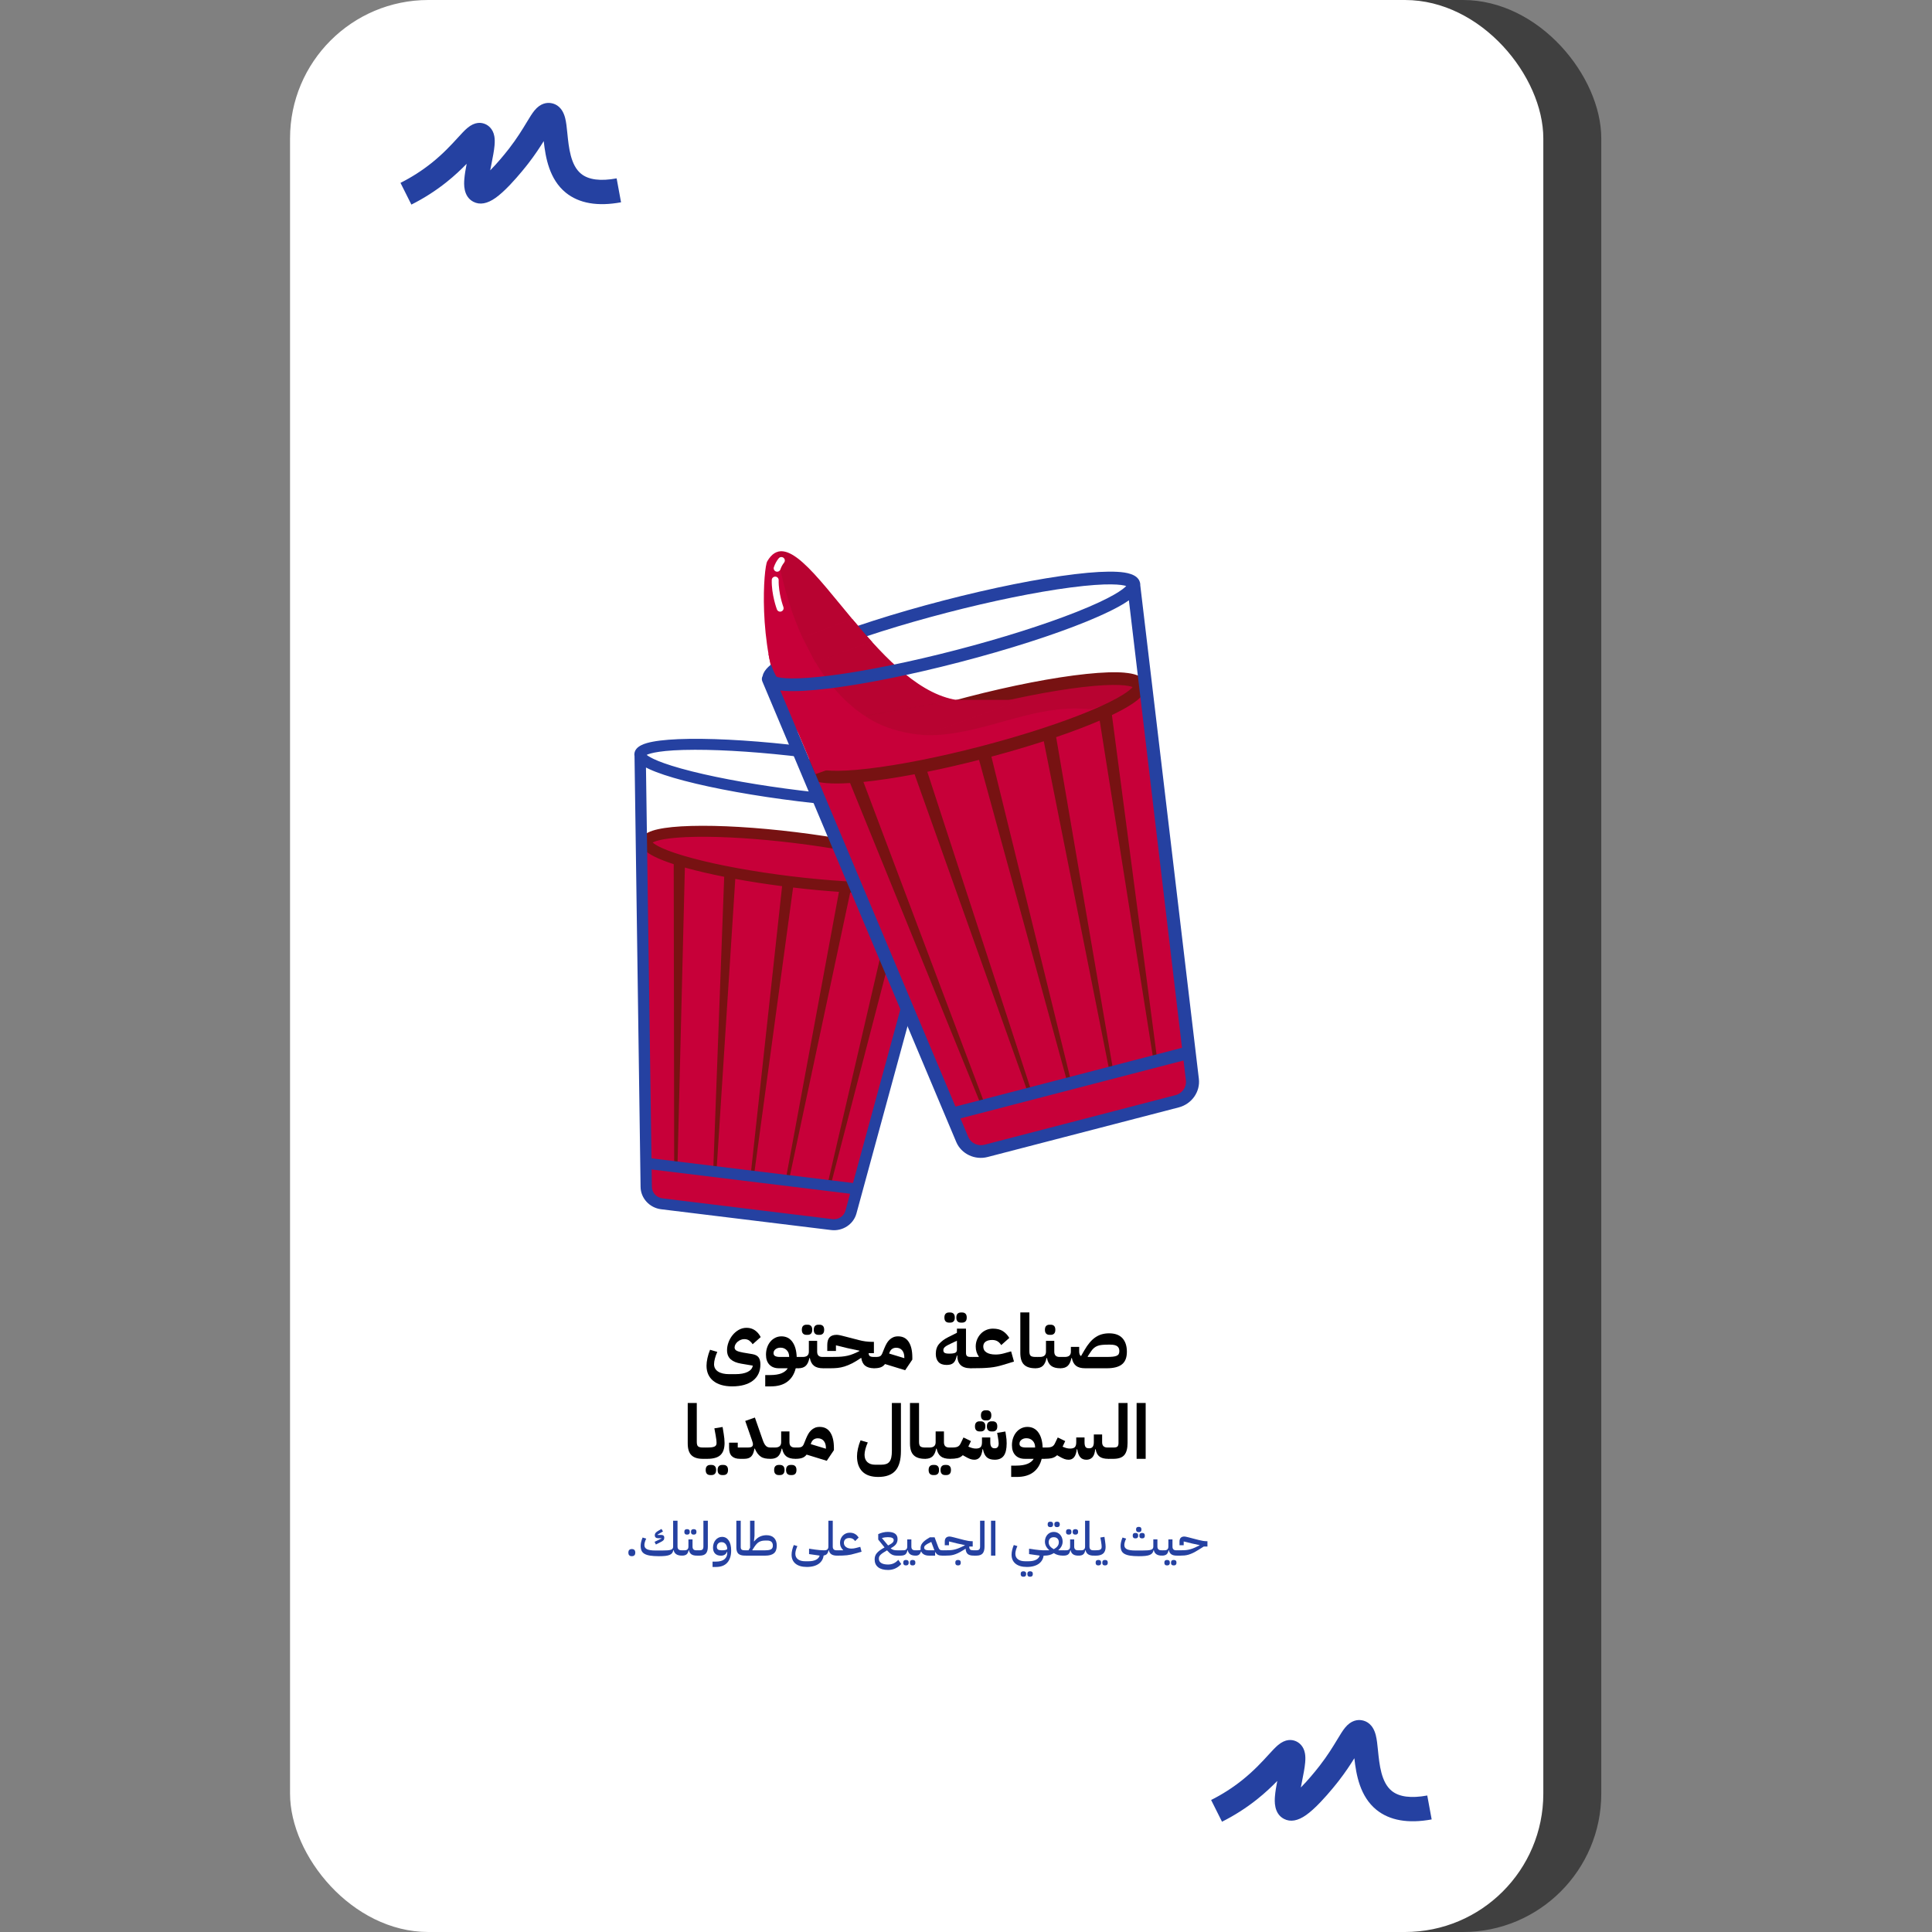 <svg xmlns="http://www.w3.org/2000/svg" xmlns:xlink="http://www.w3.org/1999/xlink" viewBox="0 0 1024 1024"><rect x="0" y="0" width="1024" height="1024" fill="#808080" stroke="none"/><defs><style>      .cls-1 {        fill: #fff;      }      .cls-2 {        fill: #771212;      }      .cls-3 {        mix-blend-mode: overlay;        opacity: .5;      }      .cls-4 {        isolation: isolate;      }      .cls-5 {        fill: #c70039;      }      .cls-6 {        fill: #2541a1;      }      .cls-7 {        clip-path: url(#clippath);      }      .cls-8 {        mix-blend-mode: multiply;        opacity: .19;      }    </style><clipPath id="clippath"><path class="cls-5" d="M605.14,362.42c1.88,7.24-39.36,14.99-85.4,36.16-126.25,58.04-116.82-94.57-113.09-101.05,9.3-16.18,25.45,7.14,46.07,31.76,3.14,3.75,6.39,7.54,9.74,11.22,17.33,19.07,37.22,35.32,58.5,29.85,49.08-12.6,82.31-15.17,84.19-7.93Z"></path></clipPath></defs><g class="cls-4"><g id="_6" data-name="6"><g><g><g class="cls-3"><rect x="184.45" width="664.26" height="1024" rx="73.32" ry="73.32"></rect></g><rect class="cls-1" x="153.73" width="664.26" height="1024" rx="73.32" ry="73.32"></rect></g><g><path d="M388.11,734.81c-2.13,0-4.05-.25-5.74-.74s-3.13-1.21-4.3-2.16c-1.17-.95-2.07-2.09-2.68-3.44-.61-1.35-.92-2.89-.92-4.62,0-1.2.17-2.55.5-4.06.33-1.51.79-2.97,1.38-4.38l3.84,1.12c-.53,1.15-.95,2.31-1.26,3.48-.31,1.17-.46,2.19-.46,3.04,0,1.68.71,2.98,2.12,3.9,1.41.92,3.39,1.38,5.92,1.38h3.2c2.75,0,4.93-.39,6.54-1.18,1.61-.79,2.53-1.9,2.74-3.34l-6.12-1.04c-2.45-.4-4.32-1.17-5.6-2.32s-1.92-2.75-1.92-4.8c0-1.36.25-2.74.76-4.14s1.22-2.67,2.14-3.82c.92-1.15,2.01-2.09,3.28-2.82s2.66-1.1,4.18-1.1c1.68,0,3.15.44,4.42,1.32,1.27.88,2.29,2.08,3.06,3.6l-4.28,3.8c-.4-.69-.96-1.32-1.68-1.88-.72-.56-1.63-.84-2.72-.84-.67,0-1.31.13-1.92.38-.61.25-1.16.59-1.64,1-.48.41-.87.89-1.16,1.42-.29.53-.44,1.08-.44,1.64,0,.75.37,1.31,1.1,1.7s1.86.71,3.38.98l5,.84c1.52.27,2.6.83,3.24,1.7.64.87.96,2.13.96,3.78,0,1.84-.34,3.48-1.02,4.92-.68,1.44-1.66,2.65-2.94,3.64-1.28.99-2.84,1.74-4.68,2.26-1.84.52-3.93.78-6.28.78Z"></path><path d="M405.59,728.81h2.56c2.53,0,4.57-.32,6.1-.96s2.62-1.52,3.26-2.64h-4.64c-2.16,0-3.85-.63-5.06-1.9-1.21-1.27-1.82-3.03-1.82-5.3,0-1.39.21-2.67.62-3.86.41-1.19.99-2.21,1.72-3.08.73-.87,1.6-1.55,2.6-2.04,1-.49,2.09-.74,3.26-.74,2.43,0,4.35.96,5.76,2.88s2.19,4.6,2.32,8.04h2.04v4.8l-1.2,1.2h-1.36c-.75,3.07-2.22,5.43-4.42,7.1-2.2,1.67-5.13,2.5-8.78,2.5h-2.96v-6ZM409.99,717.21c0,.72.29,1.23.88,1.54s1.39.46,2.4.46h5v-.12c0-1.44-.43-2.6-1.3-3.48-.87-.88-1.97-1.32-3.3-1.32-1.04,0-1.91.27-2.62.82-.71.55-1.06,1.25-1.06,2.1Z"></path><path d="M423.11,720.41l1.2-1.2h1.2c2.13,0,3.2-.93,3.2-2.8v-5.72h4.4v5.72c0,1.87.93,2.8,2.8,2.8h1.6v4.8l-1.2,1.2c-2.13,0-3.75-.43-4.86-1.3s-1.85-2.23-2.22-4.1h-.24c-.37,1.87-1.01,3.23-1.92,4.1-.91.87-2.23,1.3-3.96,1.3v-4.8ZM427.35,707.49c-.69,0-1.26-.21-1.7-.64-.44-.43-.66-1.11-.66-2.04s.22-1.61.66-2.04c.44-.43,1.01-.64,1.7-.64h.8c.69,0,1.26.21,1.7.64.44.43.66,1.11.66,2.04s-.22,1.61-.66,2.04c-.44.43-1.01.64-1.7.64h-.8ZM433.67,707.49c-.69,0-1.26-.21-1.7-.64-.44-.43-.66-1.11-.66-2.04s.22-1.61.66-2.04c.44-.43,1.01-.64,1.7-.64h.8c.69,0,1.26.21,1.7.64.44.43.66,1.11.66,2.04s-.22,1.61-.66,2.04c-.44.43-1.01.64-1.7.64h-.8Z"></path><path d="M436.31,720.41l1.2-1.2h2.76c1.49,0,2.83-.02,4.02-.06s2.31-.14,3.38-.3c1.07-.16,2.11-.4,3.12-.72s2.09-.76,3.24-1.32l1.48-.72v-.2l-6.4-1.36-6.04-1.48v3h-4.6v-3.08c0-1.89.41-3.28,1.22-4.16s2.06-1.32,3.74-1.32c.21,0,.43.01.66.04.23.03.49.07.8.12.31.05.67.13,1.1.24.43.11.96.24,1.6.4l7.72,2c1.07.29,2.21.52,3.44.68,1.23.16,2.44.24,3.64.24h.8v6h-2.8c.03.75.25,1.27.66,1.56.41.29,1.13.44,2.14.44h1.2v4.8l-1.2,1.2c-2-.03-3.55-.49-4.66-1.38s-1.79-2.29-2.06-4.18l-.16.12c-1.76,1.2-3.34,2.15-4.74,2.86-1.4.71-2.73,1.25-3.98,1.64-1.25.39-2.47.64-3.64.76-1.17.12-2.4.18-3.68.18h-3.96v-4.8Z"></path><path d="M469.07,722.97c-.61.83-1.38,1.41-2.3,1.74-.92.33-2.11.5-3.58.5v-4.8l1.2-1.2c.99,0,1.71-.15,2.16-.44.45-.29.83-.81,1.12-1.56l1.12-2.76c.35-.85.73-1.65,1.16-2.4.43-.75.93-1.4,1.52-1.96.59-.56,1.25-1,1.98-1.32.73-.32,1.58-.48,2.54-.48,2.51,0,4.39.99,5.66,2.96s1.9,4.71,1.9,8.2v1.16l-3.8,5.64-10.68-3.28ZM471.27,717.41l8.04,2.44v-.4c0-1.6-.39-2.85-1.16-3.76-.77-.91-1.83-1.36-3.16-1.36-.85,0-1.59.23-2.22.68-.63.45-1.1,1.17-1.42,2.16l-.08.24Z"></path><path d="M514.39,725.21c-2.43-.03-4.2-.62-5.32-1.78s-1.68-2.75-1.68-4.78v-.2h-.24c-.21.93-.46,1.72-.74,2.36-.28.64-.63,1.15-1.06,1.54-.43.39-.93.67-1.52.84-.59.17-1.28.26-2.08.26-1.92,0-3.36-.51-4.32-1.54s-1.44-2.47-1.44-4.34c0-2.19.61-3.97,1.82-5.34,1.21-1.37,2.85-2.57,4.9-3.58l4.48-2.24v-2.2h4.8v12.84c0,.8.18,1.36.54,1.68.36.32.98.48,1.86.48h1.2v4.8l-1.2,1.2ZM503.07,717.45c1.55,0,2.62-.15,3.22-.44.6-.29.9-.83.9-1.6v-4.8l-2.96,1.4c-.72.35-1.34.65-1.86.92-.52.27-.96.54-1.32.82-.36.28-.63.57-.8.86-.17.29-.26.63-.26,1,0,.67.22,1.14.66,1.42.44.28,1.25.42,2.42.42ZM502.91,701.01c-.69,0-1.26-.21-1.7-.64-.44-.43-.66-1.11-.66-2.04s.22-1.61.66-2.04c.44-.43,1.01-.64,1.7-.64h.8c.69,0,1.26.21,1.7.64.44.43.66,1.11.66,2.04s-.22,1.61-.66,2.04c-.44.43-1.01.64-1.7.64h-.8ZM509.23,701.01c-.69,0-1.26-.21-1.7-.64-.44-.43-.66-1.11-.66-2.04s.22-1.61.66-2.04c.44-.43,1.01-.64,1.7-.64h.8c.69,0,1.26.21,1.7.64.44.43.66,1.11.66,2.04s-.22,1.61-.66,2.04c-.44.43-1.01.64-1.7.64h-.8Z"></path><path d="M514.39,720.41l1.2-1.2h3.2v-.2c-.53-.77-.94-1.6-1.22-2.48-.28-.88-.42-1.83-.42-2.84,0-1.31.23-2.53.7-3.68.47-1.15,1.11-2.15,1.92-3.02.81-.87,1.77-1.55,2.88-2.04s2.31-.74,3.62-.74c2.16,0,3.92.44,5.28,1.32,1.36.88,2.49,2.08,3.4,3.6l-4.28,3.8c-.59-.93-1.27-1.62-2.04-2.06-.77-.44-1.69-.66-2.76-.66-1.49,0-2.65.3-3.48.9-.83.6-1.24,1.46-1.24,2.58,0,1.36.57,2.41,1.72,3.14s2.76,1.1,4.84,1.1c.69,0,1.43-.05,2.2-.16.77-.11,1.48-.25,2.12-.44l3.88-1.08,1.52,5.4-5.88,1.8c-1.15.35-2.25.63-3.32.86s-2.24.41-3.52.54c-1.28.13-2.75.23-4.4.28s-3.63.08-5.92.08v-4.8Z"></path><path d="M548.75,725.21c-2.69,0-4.69-.64-6-1.92-1.31-1.28-1.96-3.36-1.96-6.24v-21.44h4.8v20.64c0,1.2.24,1.99.72,2.38.48.39,1.31.58,2.48.58h1.2v4.8l-1.2,1.2h-.04Z"></path><path d="M548.79,720.41l1.2-1.2h1.2c2.13,0,3.2-.93,3.2-2.8v-5.72h4.4v5.72c0,1.87.93,2.8,2.8,2.8h1.6v4.8l-1.2,1.2c-2.13,0-3.75-.43-4.86-1.3-1.11-.87-1.85-2.23-2.22-4.1h-.24c-.37,1.87-1.01,3.23-1.92,4.1s-2.23,1.3-3.96,1.3v-4.8ZM556.19,707.49c-.69,0-1.26-.21-1.7-.64-.44-.43-.66-1.11-.66-2.04s.22-1.61.66-2.04c.44-.43,1.01-.64,1.7-.64h.8c.69,0,1.26.21,1.7.64.44.43.66,1.11.66,2.04s-.22,1.61-.66,2.04c-.44.43-1.01.64-1.7.64h-.8Z"></path><path d="M571.99,716.41c0,1.15.32,1.93.96,2.36l1.76-3.04c.93-1.63,1.89-3.01,2.86-4.16.97-1.15,1.99-2.08,3.06-2.8,1.07-.72,2.19-1.25,3.38-1.58,1.19-.33,2.46-.5,3.82-.5,3.15,0,5.51.86,7.08,2.58,1.57,1.72,2.36,4.11,2.36,7.18s-.85,5.23-2.56,6.64c-1.71,1.41-4.4,2.12-8.08,2.12h-11.44c-2.13,0-3.75-.43-4.86-1.3-1.11-.87-1.85-2.23-2.22-4.1h-.24c-.37,1.87-1.01,3.23-1.92,4.1s-2.23,1.3-3.96,1.3v-4.8l1.2-1.2h1.2c2.13,0,3.2-.93,3.2-2.8v-2.52h4.4v2.52ZM586.63,719.21c1.28,0,2.34-.05,3.18-.14.84-.09,1.52-.25,2.04-.48.52-.23.89-.54,1.1-.94.21-.4.32-.92.32-1.56,0-1.15-.37-2-1.12-2.56-.75-.56-1.99-.84-3.72-.84h-1.2c-1.2,0-2.25.05-3.16.14s-1.71.27-2.4.54c-.69.27-1.32.64-1.88,1.12-.56.48-1.09,1.11-1.6,1.88l-1.72,2.6.12.24h10.04Z"></path><path d="M372.47,773.21c-2.69,0-4.69-.64-6-1.92-1.31-1.28-1.96-3.36-1.96-6.24v-21.44h4.8v20.64c0,1.2.24,1.99.72,2.38.48.39,1.31.58,2.48.58h1.2v4.8l-1.2,1.2h-.04Z"></path><path d="M372.51,768.41l1.2-1.2h1.16c.96,0,1.75-.04,2.38-.12.63-.08,1.13-.22,1.52-.42s.65-.45.8-.76.22-.69.22-1.14c0-.4-.03-.91-.1-1.54-.07-.63-.19-1.45-.38-2.46l-.68-3.72,4.36-.72.6,3.72c.13.72.24,1.52.32,2.4.08.88.12,1.65.12,2.32,0,2.91-.71,5.04-2.14,6.4-1.43,1.36-3.77,2.04-7.02,2.04h-2.36v-4.8ZM376.39,781.81c-.69,0-1.26-.21-1.7-.64-.44-.43-.66-1.11-.66-2.04s.22-1.61.66-2.04c.44-.43,1.01-.64,1.7-.64h.8c.69,0,1.26.21,1.7.64.44.43.66,1.11.66,2.04s-.22,1.61-.66,2.04c-.44.43-1.01.64-1.7.64h-.8ZM382.71,781.81c-.69,0-1.26-.21-1.7-.64-.44-.43-.66-1.11-.66-2.04s.22-1.61.66-2.04c.44-.43,1.01-.64,1.7-.64h.8c.69,0,1.26.21,1.7.64.44.43.66,1.11.66,2.04s-.22,1.61-.66,2.04c-.44.43-1.01.64-1.7.64h-.8Z"></path><path d="M392.19,773.21c-1.87,0-3.29-.47-4.28-1.4-.99-.93-1.48-2.43-1.48-4.48v-2.68h4.6v2.56h5.48c.88,0,1.53-.13,1.94-.4.41-.27.62-.71.62-1.32,0-.29-.06-.64-.18-1.04-.12-.4-.25-.8-.38-1.2l-3.52-10.12,5.12-1.8,4.04,11.56c.29.88.59,1.6.88,2.16.29.56.61,1,.94,1.32.33.32.69.54,1.08.66.39.12.85.18,1.38.18h1.2v4.8l-1.2,1.2c-1.12,0-2.09-.08-2.92-.24-.83-.16-1.57-.45-2.22-.88-.65-.43-1.24-.99-1.76-1.68-.52-.69-1.02-1.59-1.5-2.68l-.16.08c-.16.96-.38,1.79-.66,2.48-.28.69-.63,1.25-1.06,1.68-.43.43-.95.74-1.56.94-.61.2-1.35.3-2.2.3h-2.2Z"></path><path d="M408.43,768.41l1.2-1.2h1.2c2.13,0,3.2-.93,3.2-2.8v-5.72h4.4v5.72c0,1.87.93,2.8,2.8,2.8h1.6v4.8l-1.2,1.2c-2.13,0-3.75-.43-4.86-1.3s-1.85-2.23-2.22-4.1h-.24c-.37,1.87-1.01,3.23-1.92,4.1-.91.87-2.23,1.3-3.96,1.3v-4.8ZM412.67,781.81c-.69,0-1.26-.21-1.7-.64-.44-.43-.66-1.11-.66-2.04s.22-1.61.66-2.04c.44-.43,1.01-.64,1.7-.64h.8c.69,0,1.26.21,1.7.64.44.43.66,1.11.66,2.04s-.22,1.61-.66,2.04c-.44.43-1.01.64-1.7.64h-.8ZM418.99,781.81c-.69,0-1.26-.21-1.7-.64-.44-.43-.66-1.11-.66-2.04s.22-1.61.66-2.04c.44-.43,1.01-.64,1.7-.64h.8c.69,0,1.26.21,1.7.64.44.43.66,1.11.66,2.04s-.22,1.61-.66,2.04c-.44.43-1.01.64-1.7.64h-.8Z"></path><path d="M427.51,770.97c-.61.83-1.38,1.41-2.3,1.74-.92.33-2.11.5-3.58.5v-4.8l1.2-1.2c.99,0,1.71-.15,2.16-.44.45-.29.83-.81,1.12-1.56l1.12-2.76c.35-.85.73-1.65,1.16-2.4.43-.75.93-1.4,1.52-1.96.59-.56,1.25-1,1.98-1.32.73-.32,1.58-.48,2.54-.48,2.51,0,4.39.99,5.66,2.96s1.9,4.71,1.9,8.2v1.16l-3.8,5.64-10.68-3.28ZM429.71,765.41l8.04,2.44v-.4c0-1.6-.39-2.85-1.16-3.76-.77-.91-1.83-1.36-3.16-1.36-.85,0-1.59.23-2.22.68-.63.45-1.1,1.17-1.42,2.16l-.08.24Z"></path><path d="M465.47,782.81c-3.71,0-6.51-.95-8.4-2.86-1.89-1.91-2.84-4.61-2.84-8.1,0-1.2.17-2.55.5-4.06s.79-2.97,1.38-4.38l3.84,1.12c-.53,1.15-.95,2.31-1.26,3.48-.31,1.17-.46,2.19-.46,3.04,0,1.68.5,2.98,1.5,3.9,1,.92,2.38,1.38,4.14,1.38h3.2c1.04,0,1.92-.13,2.64-.38.72-.25,1.3-.67,1.74-1.24.44-.57.76-1.32.96-2.24.2-.92.3-2.05.3-3.38v-25.48h4.8v25.48c0,4.72-.97,8.19-2.92,10.4-1.95,2.21-4.99,3.32-9.12,3.32Z"></path><path d="M490.27,773.21c-2.69,0-4.69-.64-6-1.92-1.31-1.28-1.96-3.36-1.96-6.24v-21.44h4.8v20.64c0,1.2.24,1.99.72,2.38.48.39,1.31.58,2.48.58h1.2v4.8l-1.2,1.2h-.04Z"></path><path d="M490.31,768.41l1.2-1.2h1.2c2.13,0,3.2-.93,3.2-2.8v-5.72h4.4v5.72c0,1.87.93,2.8,2.8,2.8h1.6v4.8l-1.2,1.2c-2.13,0-3.75-.43-4.86-1.3s-1.85-2.23-2.22-4.1h-.24c-.37,1.87-1.01,3.23-1.92,4.1-.91.87-2.23,1.3-3.96,1.3v-4.8ZM494.55,781.81c-.69,0-1.26-.21-1.7-.64-.44-.43-.66-1.11-.66-2.04s.22-1.61.66-2.04c.44-.43,1.01-.64,1.7-.64h.8c.69,0,1.26.21,1.7.64.44.43.66,1.11.66,2.04s-.22,1.61-.66,2.04c-.44.43-1.01.64-1.7.64h-.8ZM500.87,781.81c-.69,0-1.26-.21-1.7-.64-.44-.43-.66-1.11-.66-2.04s.22-1.61.66-2.04c.44-.43,1.01-.64,1.7-.64h.8c.69,0,1.26.21,1.7.64.44.43.66,1.11.66,2.04s-.22,1.61-.66,2.04c-.44.43-1.01.64-1.7.64h-.8Z"></path><path d="M503.51,768.41l1.2-1.2h.04c1.28,0,2.23-.15,2.86-.46s1.13-.85,1.5-1.62l1.56-3.24,3.96,1.92-1.4,2.92c.64.29,1.29.54,1.96.74s1.35.3,2.04.3c1.15,0,1.97-.25,2.48-.74.51-.49.76-1.37.76-2.62v-2.52h4.4v2.52c0,1.12.19,1.93.58,2.44.39.51.91.76,1.58.76h.4c.56,0,1.01-.21,1.36-.62.35-.41.52-1.07.52-1.98,0-.37-.04-.85-.12-1.42s-.19-1.27-.32-2.1l-.36-2.04,4.36-.72.32,2.04c.13.77.23,1.5.28,2.18.05.68.08,1.37.08,2.06,0,2.99-.51,5.18-1.54,6.58-1.03,1.4-2.62,2.1-4.78,2.1-1.89,0-3.32-.45-4.28-1.36-.96-.91-1.61-2.31-1.96-4.2h-.24c-.21,1.92-.69,3.33-1.42,4.22-.73.89-1.7,1.34-2.9,1.34-.77,0-1.54-.14-2.3-.42s-1.75-.78-2.98-1.5l-.84-.48c-.83.8-1.77,1.32-2.82,1.56s-2.38.36-3.98.36v-4.8ZM519.11,758.69c-.69,0-1.26-.21-1.7-.64-.44-.43-.66-1.11-.66-2.04s.22-1.61.66-2.04c.44-.43,1.01-.64,1.7-.64h.8c.69,0,1.26.21,1.7.64.44.43.66,1.11.66,2.04s-.22,1.61-.66,2.04c-.44.43-1.01.64-1.7.64h-.8ZM522.27,752.85c-.69,0-1.26-.21-1.7-.64-.44-.43-.66-1.11-.66-2.04s.22-1.61.66-2.04c.44-.43,1.01-.64,1.7-.64h.8c.69,0,1.26.21,1.7.64.44.43.66,1.11.66,2.04s-.22,1.61-.66,2.04c-.44.43-1.01.64-1.7.64h-.8ZM525.43,758.69c-.69,0-1.26-.21-1.7-.64-.44-.43-.66-1.11-.66-2.04s.22-1.61.66-2.04c.44-.43,1.01-.64,1.7-.64h.8c.69,0,1.26.21,1.7.64.44.43.66,1.11.66,2.04s-.22,1.61-.66,2.04-1.01.64-1.7.64h-.8Z"></path><path d="M535.95,776.81h2.56c2.53,0,4.57-.32,6.1-.96s2.62-1.52,3.26-2.64h-4.64c-2.16,0-3.85-.63-5.06-1.9-1.21-1.27-1.82-3.03-1.82-5.3,0-1.39.21-2.67.62-3.86.41-1.19.99-2.21,1.72-3.08.73-.87,1.6-1.55,2.6-2.04,1-.49,2.09-.74,3.26-.74,2.43,0,4.35.96,5.76,2.88s2.19,4.6,2.32,8.04h2.04v4.8l-1.2,1.2h-1.36c-.75,3.07-2.22,5.43-4.42,7.1-2.2,1.67-5.13,2.5-8.78,2.5h-2.96v-6ZM540.35,765.21c0,.72.29,1.23.88,1.54s1.39.46,2.4.46h5v-.12c0-1.44-.43-2.6-1.3-3.48-.87-.88-1.97-1.32-3.3-1.32-1.04,0-1.91.27-2.62.82-.71.55-1.06,1.25-1.06,2.1Z"></path><path d="M553.47,768.41l1.2-1.2h.04c1.25,0,2.2-.15,2.84-.46s1.15-.85,1.52-1.62l1.56-3.24,3.96,1.92-1.4,2.96c.64.29,1.29.53,1.96.72.67.19,1.35.28,2.04.28,1.15,0,1.97-.25,2.48-.74.51-.49.76-1.37.76-2.62v-2.52h4.4v2.52c0,1.12.16,1.93.48,2.44.32.51.91.76,1.76.76h.4c.69,0,1.25-.25,1.66-.76.41-.51.62-1.32.62-2.44v-4.12h4.4v4.12c0,1.87.93,2.8,2.8,2.8h1.6v4.8l-1.2,1.2c-2.03,0-3.57-.41-4.62-1.22-1.05-.81-1.73-2.1-2.02-3.86h-.24c-.16,1.92-.64,3.33-1.44,4.22-.8.89-1.87,1.34-3.2,1.34-1.41,0-2.51-.45-3.28-1.34-.77-.89-1.31-2.3-1.6-4.22h-.24c-.21,1.92-.69,3.33-1.42,4.22-.73.89-1.7,1.34-2.9,1.34-.77,0-1.54-.14-2.3-.42s-1.75-.78-2.98-1.5l-.8-.48c-.83.77-1.77,1.29-2.82,1.54-1.05.25-2.39.38-4.02.38v-4.8Z"></path><path d="M587.35,768.41l1.2-1.2h1.76c1.01,0,1.69-.19,2.02-.58.33-.39.5-.99.5-1.82v-21.2h4.8v21.2c0,2.85-.55,4.96-1.66,6.32-1.11,1.36-2.99,2.05-5.66,2.08h-2.96v-4.8Z"></path><path d="M602.43,743.61h4.8v29.6h-4.8v-29.6Z"></path></g><g><path class="cls-6" d="M334.88,824.81c-.62,0-1.08-.16-1.38-.49s-.45-.73-.45-1.21v-.38c0-.48.15-.89.45-1.21s.76-.49,1.38-.49,1.08.16,1.38.49.45.73.45,1.21v.38c0,.48-.15.89-.45,1.21s-.76.49-1.38.49Z"></path><path class="cls-6" d="M349.11,824.81c-1.78,0-3.28-.1-4.5-.29s-2.2-.5-2.95-.92-1.29-.98-1.61-1.67c-.32-.69-.49-1.54-.49-2.54,0-1.33.34-2.83,1.03-4.47l1.92.58c-.32.67-.56,1.28-.72,1.84-.17.56-.25,1.08-.25,1.56,0,1.03.46,1.78,1.39,2.23.93.45,2.44.67,4.54.67h3.5c1.15,0,2.1-.03,2.85-.09.75-.06,1.35-.17,1.79-.33.44-.16.75-.37.91-.64.17-.27.25-.61.25-1.03v-13.7h2.33v13.7c0,1.32.69,1.97,2.08,1.97h.82v2.23l-.6.6c-2.48,0-3.94-.97-4.38-2.9h-.15c-.12.62-.32,1.13-.62,1.54-.3.41-.75.74-1.34.99-.59.25-1.36.42-2.3.53-.94.1-2.1.15-3.49.15ZM346.93,817.21l3.7-1.8-.03-.12h-1.77c-.55,0-.98-.13-1.3-.39-.32-.26-.48-.68-.48-1.26,0-.45.15-.85.45-1.21s.8-.74,1.5-1.14l1.6-.92.8,1.32-2.9,1.7.03.15h1.95c.5,0,.89.12,1.18.35.28.23.42.6.42,1.1,0,.57-.13,1.01-.4,1.32-.27.32-.74.64-1.42.98l-2.62,1.33-.7-1.4Z"></path><path class="cls-6" d="M361.38,822.29l.6-.6h.83c1.38,0,2.07-.66,2.07-1.97v-3.8h2.18v3.8c0,1.32.65,1.97,1.95,1.97h.95v2.23l-.62.6c-1.23,0-2.19-.23-2.86-.69-.68-.46-1.12-1.18-1.34-2.16h-.15c-.2,1.03-.57,1.77-1.11,2.2-.54.43-1.37.65-2.49.65v-2.22ZM363.96,813.36c-.38,0-.69-.12-.91-.35-.22-.23-.34-.59-.34-1.08s.11-.86.34-1.09.53-.34.91-.34h.38c.38,0,.69.11.92.34.23.22.35.59.35,1.09s-.12.84-.35,1.08-.54.35-.92.35h-.38ZM367.48,813.36c-.38,0-.69-.12-.91-.35s-.34-.59-.34-1.08.11-.86.34-1.09c.22-.23.53-.34.91-.34h.38c.38,0,.69.11.93.34.23.22.35.59.35,1.09s-.12.84-.35,1.08c-.23.23-.54.35-.93.35h-.38Z"></path><path class="cls-6" d="M369.36,822.29l.6-.6h.88c.73,0,1.25-.16,1.54-.47.29-.32.44-.82.44-1.5v-13.7h2.35v13.7c0,1.65-.33,2.86-1,3.64-.67.77-1.78,1.16-3.33,1.16h-1.48v-2.22Z"></path><path class="cls-6" d="M377.68,827.69h1.67c2.08,0,3.62-.42,4.61-1.25.99-.83,1.49-1.96,1.49-3.38v-.6h-.12c-.52,1.38-1.58,2.08-3.2,2.08-1.35,0-2.39-.37-3.12-1.11-.73-.74-1.1-1.79-1.1-3.14,0-.8.12-1.55.36-2.25.24-.7.58-1.3,1-1.81s.93-.91,1.51-1.21c.58-.3,1.22-.45,1.9-.45,1.52,0,2.7.64,3.56,1.91.86,1.27,1.29,3.05,1.29,5.34,0,2.73-.68,4.87-2.04,6.4s-3.37,2.3-6.04,2.3h-1.78v-2.83ZM382.76,821.69c.7,0,1.26-.05,1.69-.15s.76-.26,1.01-.48c-.03-1.11-.32-2-.86-2.67-.54-.67-1.25-1.01-2.14-1.01-.77,0-1.38.24-1.83.7-.45.47-.67,1.08-.67,1.84,0,.62.2,1.07.59,1.35.39.28.96.41,1.71.41h.5Z"></path><path class="cls-6" d="M394.88,824.51c-1.63,0-2.81-.34-3.53-1.01-.72-.67-1.07-1.8-1.07-3.39v-14.1h2.32v13.88c0,.7.16,1.17.49,1.42.32.25.86.38,1.61.38h.83v2.23l-.62.6h-.03Z"></path><path class="cls-6" d="M399.61,816.89l.12.07c.98-1.21,2-2.06,3.06-2.54s2.21-.73,3.46-.73c1.77,0,3.12.49,4.05,1.46.93.97,1.4,2.32,1.4,4.04,0,1.88-.5,3.24-1.5,4.08-1,.83-2.52,1.25-4.57,1.25h-10.7v-2.22l.6-.6h1.2l.83-1.38v-14.3h2.35v7.96l-.3,2.92ZM405.63,821.69c1.4,0,2.42-.18,3.05-.53s.95-1,.95-1.93c0-1.81-1-2.71-3-2.71h-.75c-.7,0-1.33.05-1.88.15-.55.1-1.06.28-1.54.53-.48.25-.92.59-1.34,1.03-.42.44-.85.99-1.3,1.66l-1.07,1.66.07.15h6.8Z"></path><path class="cls-6" d="M427.58,830.51c-2.53,0-4.5-.57-5.91-1.71-1.41-1.14-2.11-2.74-2.11-4.79,0-.75.1-1.58.31-2.47.21-.9.5-1.78.86-2.65l1.9.58c-.32.68-.57,1.38-.78,2.1-.2.72-.3,1.37-.3,1.95,0,1.27.46,2.25,1.38,2.94.92.69,2.18,1.04,3.8,1.04h1.73c1.67,0,3.01-.26,4.04-.79,1.02-.52,1.67-1.26,1.94-2.21l-5.62-.8v-2.85l3.12.45c.87.13,1.66.22,2.39.28.72.06,1.35.09,1.89.09v1.24l.38.5c0,1.12-.2,2.12-.61,3-.41.88-1,1.63-1.78,2.24-.78.61-1.72,1.07-2.82,1.39-1.11.32-2.37.48-3.79.48Z"></path><path class="cls-6" d="M435.61,822.29l.6-.6h.77c1.38,0,2.08-.66,2.08-1.97v-13.7h2.32v13.7c0,1.32.66,1.97,1.97,1.97h.88v2.23l-.6.6c-1.25,0-2.23-.23-2.94-.69-.71-.46-1.17-1.18-1.39-2.16h-.15c-.2,1.03-.57,1.77-1.1,2.2-.53.43-1.35.65-2.45.65v-2.22Z"></path><path class="cls-6" d="M443.63,822.29l.6-.6h2.65v-.12c-.48-.43-.88-.98-1.19-1.65s-.46-1.39-.46-2.17.13-1.48.4-2.15c.27-.67.63-1.24,1.09-1.71.46-.47,1-.85,1.62-1.12.62-.27,1.3-.41,2.04-.41,1.1,0,2.04.23,2.81.69.78.46,1.41,1.1,1.91,1.91l-1.85,1.85c-.4-.57-.85-.98-1.34-1.24-.49-.26-1.06-.39-1.71-.39-.93,0-1.65.23-2.16.69-.51.46-.76,1.09-.76,1.89,0,.9.37,1.63,1.11,2.19s1.71.84,2.91.84c.82,0,1.64-.12,2.47-.35l2.2-.58.68,2.58-3.45.97c-.77.23-1.49.42-2.16.56-.67.14-1.38.25-2.1.34s-1.51.14-2.36.17-1.83.05-2.95.05v-2.22Z"></path><path class="cls-6" d="M470.63,832.11c-2.23,0-3.97-.48-5.2-1.45-1.23-.97-1.85-2.34-1.85-4.12,0-.62.08-1.19.24-1.71.16-.53.44-1.04.84-1.55s.94-1.01,1.61-1.51,1.53-1.03,2.56-1.6l-3.35-4.17v-2.88c.78-.38,1.62-.67,2.5-.88.88-.21,1.75-.31,2.6-.31,1.7,0,2.98.33,3.85.97.87.65,1.3,1.6,1.3,2.85,0,.93-.23,1.76-.69,2.49-.46.72-1.27,1.42-2.44,2.09l-.52.3c.25.23.5.42.76.55.26.13.54.24.84.33.3.08.63.14.99.16.36.03.76.04,1.21.04h2.08v2.23l-.5.6h-1.67c-.6,0-1.14-.04-1.61-.11-.47-.08-.93-.22-1.36-.43-.43-.21-.86-.5-1.29-.87-.42-.37-.89-.84-1.39-1.4l-.05.02c-.8.47-1.48.88-2.02,1.25-.55.37-.99.71-1.33,1.04-.33.33-.57.65-.71.96-.14.32-.21.65-.21,1v.25c0,.93.42,1.66,1.27,2.19.85.53,2.06.79,3.62.79,1.03,0,2-.2,2.9-.6.9-.4,1.73-1.03,2.5-1.88l1.58,2.22c-1.93,2.1-4.28,3.15-7.05,3.15ZM467.48,815.26l3.23,3.87.98-.53c.75-.4,1.27-.78,1.56-1.14.29-.36.44-.75.44-1.17,0-1.04-1.04-1.56-3.12-1.56-.5,0-1.02.04-1.55.11-.53.08-1.04.18-1.53.31v.1Z"></path><path class="cls-6" d="M477.36,822.29l.6-.6h.83c1.38,0,2.07-.66,2.07-1.97v-3.8h2.18v3.8c0,1.32.65,1.97,1.95,1.97h.95v2.23l-.62.6c-1.23,0-2.19-.23-2.86-.69-.67-.46-1.12-1.18-1.34-2.16h-.15c-.2,1.03-.57,1.77-1.11,2.2-.54.43-1.37.65-2.49.65v-2.22ZM479.98,829.69c-.38,0-.69-.12-.91-.35s-.34-.59-.34-1.08.11-.86.34-1.09c.22-.23.53-.34.91-.34h.38c.38,0,.69.11.93.34.23.22.35.59.35,1.09s-.12.84-.35,1.08c-.23.23-.54.35-.93.35h-.38ZM483.51,829.69c-.38,0-.69-.12-.91-.35s-.34-.59-.34-1.08.11-.86.34-1.09c.22-.23.53-.34.91-.34h.38c.38,0,.69.11.93.34.23.22.35.59.35,1.09s-.12.84-.35,1.08c-.23.23-.54.35-.93.35h-.38Z"></path><path class="cls-6" d="M485.33,822.29l.6-.6c.52,0,.93-.02,1.24-.05.31-.03.58-.11.81-.22-.05-.27-.07-.56-.07-.88,0-.93.29-1.79.89-2.58s1.48-1.55,2.66-2.3l1.38-.85h2.52l1.88,5.03c.13.37.27.67.4.91.13.24.28.43.44.56.16.13.34.23.54.29.2.06.44.09.73.09h.6v2.23l-.6.6c-.92,0-1.64-.14-2.17-.41-.53-.28-1-.75-1.4-1.44l-.15.02v1.83h-3.07c-1.12,0-2.03-.19-2.74-.56-.71-.38-1.22-.91-1.54-1.61h-.15c-.23.75-.57,1.3-1,1.65-.43.35-1.02.52-1.77.52v-2.22ZM489.83,820.26c0,.5.2.86.6,1.09.4.22.97.34,1.72.34h3.12c-.07-.13-.12-.27-.18-.42-.05-.15-.11-.31-.17-.47l-1.33-3.55-1.5.75c-.67.33-1.21.69-1.64,1.06-.43.38-.64.78-.64,1.21Z"></path><path class="cls-6" d="M499.33,822.29l.6-.6h1.22c.82,0,1.57-.02,2.25-.05.68-.03,1.35-.11,2-.24s1.32-.31,2-.55,1.44-.56,2.28-.96l1.72-.83v-.12l-3.85-.82-4.58-1.12v2.02h-2.22v-1.94c0-.9.22-1.58.66-2.02.44-.44,1.06-.67,1.86-.67.22,0,.47.03.76.08.29.05.76.16,1.41.33l5.55,1.44c1.6.42,2.97.63,4.12.63h.45v2.82h-1.83v.12c0,.7.16,1.19.47,1.46s.83.41,1.55.41h.82v2.23l-.6.6c-1.38,0-2.4-.29-3.06-.86s-1.03-1.51-1.11-2.81l-1.27.8c-1.07.67-2.01,1.19-2.84,1.58-.83.38-1.6.67-2.31.86-.72.19-1.41.31-2.09.36-.67.05-1.4.08-2.16.08h-1.83v-2.22ZM507.58,829.69c-.38,0-.69-.12-.91-.35-.22-.23-.34-.59-.34-1.08s.11-.86.34-1.09.53-.34.91-.34h.38c.38,0,.69.11.92.34.23.22.35.59.35,1.09s-.12.84-.35,1.08-.54.35-.92.35h-.38Z"></path><path class="cls-6" d="M516.01,822.29l.6-.6h.88c.73,0,1.25-.16,1.54-.47s.44-.82.44-1.5v-13.7h2.35v13.7c0,1.65-.33,2.86-1,3.64-.67.77-1.78,1.16-3.33,1.16h-1.47v-2.22Z"></path><path class="cls-6" d="M525.26,806.01h2.32v18.5h-2.32v-18.5Z"></path><path class="cls-6" d="M544.18,830.51c-2.53,0-4.5-.57-5.91-1.71-1.41-1.14-2.11-2.74-2.11-4.79,0-.75.1-1.58.31-2.47.21-.9.5-1.78.86-2.65l1.9.58c-.32.68-.57,1.38-.77,2.1-.2.72-.3,1.37-.3,1.95,0,1.27.46,2.25,1.38,2.94.92.69,2.18,1.04,3.8,1.04h1.73c1.67,0,3.01-.26,4.04-.79,1.03-.52,1.67-1.26,1.94-2.21l-5.62-.8v-2.85l3.12.45c.87.13,1.66.22,2.39.28.73.06,1.35.09,1.89.09v1.24l.38.5c0,1.12-.21,2.12-.61,3-.41.88-1,1.63-1.78,2.24-.77.61-1.72,1.07-2.82,1.39-1.11.32-2.37.48-3.79.48ZM542.23,835.69c-.38,0-.69-.12-.91-.35s-.34-.59-.34-1.08.11-.86.34-1.09c.22-.23.53-.34.91-.34h.38c.38,0,.69.11.93.34.23.22.35.59.35,1.09s-.12.84-.35,1.08c-.23.23-.54.35-.93.35h-.38ZM545.76,835.69c-.38,0-.69-.12-.91-.35s-.34-.59-.34-1.08.11-.86.34-1.09c.22-.23.53-.34.91-.34h.38c.38,0,.69.11.93.34.23.22.35.59.35,1.09s-.12.84-.35,1.08c-.23.23-.54.35-.93.35h-.38Z"></path><path class="cls-6" d="M552.21,822.29l.6-.6h3.22l.05-.12c-1.5-1.28-2.25-2.79-2.25-4.52,0-.7.11-1.36.34-1.98.23-.62.55-1.16.96-1.62.42-.47.91-.83,1.49-1.1.57-.27,1.21-.4,1.91-.4s1.34.13,1.91.4c.58.27,1.07.63,1.47,1.09.41.46.73,1,.96,1.62s.35,1.29.35,1.99c0,1.72-.75,3.22-2.25,4.52l.05.12h3.25v2.23l-.6.6h-.3c-.88,0-1.73-.1-2.54-.31-.81-.21-1.58-.55-2.31-1.04-.72.48-1.48.83-2.3,1.04-.82.21-1.66.31-2.52.31h-1.5v-2.22ZM556.53,809.39c-.38,0-.69-.12-.91-.35-.23-.23-.34-.59-.34-1.08s.11-.86.34-1.09.53-.34.91-.34h.38c.38,0,.69.11.92.34.23.23.35.59.35,1.09s-.12.84-.35,1.08-.54.35-.92.35h-.38ZM558.53,821.11c.85-.47,1.51-1,1.97-1.6.47-.6.7-1.3.7-2.1s-.24-1.44-.71-1.92c-.48-.48-1.09-.73-1.84-.73h-.28c-.75,0-1.36.24-1.84.73-.47.48-.71,1.12-.71,1.92s.24,1.5.71,2.1c.48.6,1.14,1.13,1.99,1.6ZM560.06,809.39c-.38,0-.69-.12-.91-.35s-.34-.59-.34-1.08.11-.86.34-1.09c.23-.22.53-.34.91-.34h.38c.38,0,.69.11.92.34.23.23.35.59.35,1.09s-.12.84-.35,1.08c-.23.23-.54.35-.92.35h-.38Z"></path><path class="cls-6" d="M563.68,822.29l.6-.6h.82c1.38,0,2.08-.66,2.08-1.97v-3.8h2.17v3.8c0,1.32.65,1.97,1.95,1.97h.95v2.23l-.62.6c-1.23,0-2.19-.23-2.86-.69-.67-.46-1.12-1.18-1.34-2.16h-.15c-.2,1.03-.57,1.77-1.11,2.2s-1.37.65-2.49.65v-2.22ZM566.26,813.36c-.38,0-.69-.12-.91-.35-.23-.23-.34-.59-.34-1.08s.11-.86.34-1.09c.22-.23.53-.34.91-.34h.38c.38,0,.69.11.92.34.23.22.35.59.35,1.09s-.12.84-.35,1.08-.54.35-.92.35h-.38ZM569.78,813.36c-.38,0-.69-.12-.91-.35s-.34-.59-.34-1.08.11-.86.34-1.09c.23-.23.53-.34.91-.34h.38c.38,0,.69.11.92.34.23.22.35.59.35,1.09s-.12.84-.35,1.08c-.23.23-.54.35-.92.35h-.38Z"></path><path class="cls-6" d="M571.66,822.29l.6-.6h.78c1.38,0,2.07-.66,2.07-1.97v-13.7h2.33v13.7c0,1.32.66,1.97,1.98,1.97h.88v2.23l-.6.6c-1.25,0-2.23-.23-2.94-.69-.71-.46-1.17-1.18-1.39-2.16h-.15c-.2,1.03-.57,1.77-1.1,2.2s-1.35.65-2.45.65v-2.22Z"></path><path class="cls-6" d="M579.68,822.29l.6-.6h.52c1.13,0,1.93-.13,2.4-.39.47-.26.7-.73.7-1.41,0-.28-.02-.64-.06-1.08-.04-.43-.12-1.01-.24-1.72l-.4-2.17,2.18-.35.32,2.18c.2,1.33.3,2.38.3,3.15,0,1.57-.43,2.73-1.28,3.49-.85.76-2.16,1.14-3.92,1.14h-1.12v-2.22ZM581.96,829.69c-.38,0-.69-.12-.91-.35s-.34-.59-.34-1.08.11-.86.34-1.09c.22-.23.53-.34.91-.34h.38c.38,0,.69.11.93.34.23.22.35.59.35,1.09s-.12.84-.35,1.08c-.23.23-.54.35-.93.35h-.38ZM585.48,829.69c-.38,0-.69-.12-.91-.35s-.34-.59-.34-1.08.11-.86.34-1.09c.22-.23.53-.34.91-.34h.38c.38,0,.69.11.93.34.23.22.35.59.35,1.09s-.12.84-.35,1.08c-.23.23-.54.35-.93.35h-.38Z"></path><path class="cls-6" d="M603.48,824.81c-1.78,0-3.28-.1-4.5-.29s-2.2-.5-2.95-.92-1.29-.98-1.61-1.67c-.32-.69-.49-1.54-.49-2.54,0-1.33.34-2.83,1.03-4.47l1.92.58c-.32.67-.56,1.28-.72,1.84-.17.56-.25,1.08-.25,1.56,0,1.03.46,1.78,1.39,2.23.93.45,2.44.67,4.54.67h3.5c1.2,0,2.18-.03,2.95-.09.77-.06,1.37-.17,1.81-.33.44-.16.75-.37.92-.64s.26-.61.26-1.03v-3.8h2.17v3.8c0,1.32.69,1.97,2.08,1.97h.82v2.23l-.6.6c-2.38,0-3.79-.97-4.22-2.9h-.12c-.12.62-.33,1.13-.64,1.54-.31.41-.77.74-1.38.99s-1.39.42-2.35.53c-.96.1-2.15.15-3.56.15ZM601.61,815.36c-.38,0-.69-.12-.91-.35s-.34-.59-.34-1.08.11-.86.34-1.09c.22-.23.53-.34.91-.34h.38c.38,0,.69.11.93.34.23.22.35.59.35,1.09s-.12.84-.35,1.08c-.23.23-.54.35-.93.35h-.38ZM603.38,812.06c-.37,0-.67-.11-.9-.34-.23-.23-.35-.58-.35-1.06s.12-.83.35-1.05.53-.33.9-.33h.38c.37,0,.66.11.89.33.22.22.34.57.34,1.05s-.11.84-.34,1.06c-.23.22-.52.34-.89.34h-.38ZM605.16,815.36c-.38,0-.69-.12-.93-.35s-.35-.59-.35-1.08.12-.86.35-1.09c.23-.23.54-.34.93-.34h.35c.38,0,.69.11.92.34.23.22.35.59.35,1.09s-.12.84-.35,1.08-.54.35-.92.35h-.35Z"></path><path class="cls-6" d="M615.76,822.29l.6-.6h.83c1.38,0,2.07-.66,2.07-1.97v-3.8h2.18v3.8c0,1.32.65,1.97,1.95,1.97h.95v2.23l-.62.6c-1.23,0-2.19-.23-2.86-.69-.68-.46-1.12-1.18-1.34-2.16h-.15c-.2,1.03-.57,1.77-1.11,2.2-.54.43-1.37.65-2.49.65v-2.22ZM618.38,829.69c-.38,0-.69-.12-.91-.35s-.34-.59-.34-1.08.11-.86.34-1.09c.22-.23.53-.34.91-.34h.38c.38,0,.69.11.93.34.23.22.35.59.35,1.09s-.12.84-.35,1.08c-.23.23-.54.35-.93.35h-.38ZM621.91,829.69c-.38,0-.69-.12-.91-.35-.23-.23-.34-.59-.34-1.08s.11-.86.34-1.09c.22-.23.53-.34.91-.34h.38c.38,0,.69.11.92.34.23.22.35.59.35,1.09s-.12.84-.35,1.08-.54.35-.92.35h-.38Z"></path><path class="cls-6" d="M623.73,822.29l.6-.6h1.23c.82,0,1.57-.02,2.25-.05.68-.03,1.35-.11,2-.24.65-.12,1.32-.31,2-.55.68-.24,1.44-.56,2.27-.96l1.73-.83v-.12l-3.85-.82-4.58-1.12v2.02h-2.22v-1.94c0-.9.22-1.58.66-2.02.44-.44,1.06-.67,1.86-.67.22,0,.47.03.76.08s.76.16,1.41.33l5.55,1.44c1.6.42,2.97.63,4.12.63h.45v2.82h-1.95l-2.95,1.85c-1.07.67-2.02,1.2-2.85,1.59-.83.39-1.62.69-2.35.9-.73.21-1.45.34-2.14.4-.69.06-1.42.09-2.19.09h-1.83v-2.22Z"></path></g><g><g id="Object"><g><path class="cls-5" d="M454.57,630.62l-3.1,11.18c-.11.38-.28.75-.5,1.08-4.59,6.86-9.51,5.99-10.57,5.7-.18-.05-.35-.08-.53-.1l-86.44-10.58c-.26-.03-.51-.09-.76-.17-10.27-3.4-9.65-9.99-9.34-11.55.05-.26.07-.52.07-.78l-.14-7.31,111.31,12.52Z"></path><path class="cls-1" d="M343.18,617.14l-4.08-214.33c-.05-2.5,1.59-4.72,4.04-5.46,7.75-2.33,28.67-5.62,80.49-.3,57.33,5.88,77.65,17.04,85.33,21.44,2.27,1.3,3.37,3.91,2.69,6.36l-56.83,205.11-111.65-12.83Z"></path><path class="cls-5" d="M499.84,465.99c.71-2.58-.73-5.27-3.32-6.2-19.64-6.99-45.2-14.1-75.6-17.76-29.82-3.59-55.88-2.84-76.36-.82-2.72.27-4.77,2.52-4.72,5.18,2.04,106.1,3.23,170.03,3.23,170.03h0c-.02-1.13,111.37,13.62,111.37,13.62l45.4-164.05Z"></path><ellipse class="cls-5" cx="420.6" cy="455.28" rx="11.75" ry="79.58" transform="translate(-82.39 817.47) rotate(-83.03)"></ellipse><path class="cls-2" d="M339.79,445.8c-.48,3.95,3.83,6.6,7.12,8.24,2.63,1.32,6.04,2.65,10.18,4l.24,160.83,1.73.03,3.94-159.08c.19.05.38.11.57.16,5.99,1.67,12.84,3.26,20.27,4.74l-5.83,156.24,1.73.09,9.98-155.21c7.82,1.43,16.17,2.73,24.81,3.85l-16.81,154.43,1.72.21,20.92-153.92c8.37.99,16.55,1.76,24.3,2.29l-28.19,152.44,1.7.33,32.45-152.41c8.53.46,16.42.6,23.32.41.16,0,.31,0,.47-.01l-35.96,154.95,1.68.4,40.44-155.65c4.4-.31,8.07-.78,10.97-1.43,3.59-.8,8.41-2.33,8.89-6.28.48-3.95-3.83-6.6-7.12-8.24-3.9-1.95-9.5-3.95-16.66-5.94-14.49-4.03-33.93-7.65-54.75-10.2-20.82-2.55-40.56-3.72-55.6-3.3-7.43.21-13.35.79-17.6,1.75-3.59.8-8.41,2.33-8.89,6.28ZM345.94,446.55c1.46-.82,6.62-2.77,23.03-3.02,14.41-.22,32.94.96,52.19,3.31,19.25,2.36,37.53,5.68,51.45,9.37,15.87,4.2,20.41,7.33,21.63,8.48-1.46.82-6.62,2.77-23.03,3.02-14.41.22-32.94-.96-52.19-3.31-19.25-2.36-37.53-5.68-51.45-9.37-15.87-4.2-20.41-7.33-21.63-8.48Z"></path><path class="cls-6" d="M336.31,400.73s0,.09,0,.14l3.21,228.2c.06,6,4.75,11.11,10.9,11.86l90.1,11.02c6.05.74,11.8-3,13.39-8.69l60.47-221.73c.24-.88.04-1.78-.48-2.47-.97-2.91-4.72-4.97-7.7-6.34-4.32-1.99-10.54-4.06-18.47-6.14-16.09-4.22-37.67-8.1-60.76-10.93-23.09-2.82-44.97-4.26-61.61-4.04-8.2.11-14.73.62-19.41,1.51-3.92.75-9.2,2.21-9.69,6.21-.06.49-.04.97.05,1.42ZM342.39,406.8c.61.32,1.21.61,1.78.87,4.32,1.99,10.54,4.06,18.47,6.14,16.09,4.22,37.67,8.1,60.76,10.93,23.09,2.82,44.97,4.26,61.61,4.04,8.2-.11,14.73-.62,19.41-1.51.74-.14,1.52-.31,2.31-.51l-54.62,200.26-106.81-13.07-2.92-207.16ZM507.63,420.28c-1.79.85-7.71,2.68-25.58,2.7-15.98.03-36.56-1.4-57.94-4.02-21.38-2.62-41.69-6.19-57.2-10.07-17.34-4.34-22.64-7.53-24.17-8.79,1.79-.85,7.71-2.68,25.58-2.7,15.98-.03,36.56,1.4,57.94,4.02,21.38,2.62,41.69,6.19,57.2,10.07,17.34,4.34,22.64,7.53,24.17,8.79ZM345.51,629.04l-.13-9.2,105.18,12.87-2.46,9c-.81,2.92-3.77,4.84-6.88,4.46l-90.1-11.02c-3.17-.39-5.58-3.01-5.61-6.11Z"></path></g></g><g><g id="Object-2" data-name="Object"><g><path class="cls-5" d="M504.16,591l5.24,12.31c.18.42.43.81.74,1.16,6.28,7.14,11.78,5.4,12.94,4.91.19-.08.39-.15.59-.2l97.17-25.22c.29-.07.57-.18.84-.31,11.22-5.44,9.5-12.89,8.92-14.62-.1-.29-.16-.58-.2-.88l-.95-8.38-125.29,31.23Z"></path><path class="cls-1" d="M629.4,558.66l-27.91-245.53c-.33-2.86-2.54-5.15-5.45-5.62-9.21-1.49-33.61-2.07-92.02,11.88-64.61,15.43-86.14,31.27-94.25,37.47-2.39,1.83-3.26,4.98-2.1,7.68l96.11,225.74,125.63-31.62Z"></path><path class="cls-5" d="M427.41,409.76c-1.21-2.84.03-6.14,2.85-7.58,21.38-10.97,49.5-22.99,83.69-31.79,33.53-8.64,63.42-11.74,87.13-12.54,3.15-.11,5.83,2.15,6.18,5.2,13.79,121.55,22.15,194.78,22.15,194.78h0c-.15-1.29-125.19,32.49-125.19,32.49l-76.8-180.56Z"></path><g><path class="cls-5" d="M605.14,362.42c1.88,7.24-39.36,14.99-85.4,36.16-126.25,58.04-116.82-94.57-113.09-101.05,9.3-16.18,25.45,7.14,46.07,31.76,3.14,3.75,6.39,7.54,9.74,11.22,17.33,19.07,37.22,35.32,58.5,29.85,49.08-12.6,82.31-15.17,84.19-7.93Z"></path><g class="cls-7"><g class="cls-8"><path class="cls-2" d="M412.6,296.66c7.68,42.68,33.02,95.63,83.78,92.92,25.43-1.36,48.77-14.36,74.41-14.06,13.1.15,25.64,2.95,38.84,1.9,14.67-1.17,29.08-4.53,43.34-7.98,25.1-6.07,14.47-44.8-10.67-38.72-39.96,9.67-78.94,1.8-118.81,12.22-16.45,4.3-34.33,12.32-48.52-1.07-14.66-13.84-20.22-36.85-23.65-55.89-4.57-25.39-43.27-14.63-38.72,10.67h0Z"></path></g></g></g><path class="cls-2" d="M596.12,356.53c-5-.44-11.86-.21-20.38.68-17.24,1.81-39.62,6.15-63.03,12.22-23.4,6.07-45.07,13.17-61.01,19.97-7.88,3.36-13.98,6.5-18.14,9.32-3.51,2.38-8.03,6.05-6.88,10.5,1.15,4.44,6.9,5.45,11.12,5.83,3.41.3,7.68.29,12.75-.03l69.86,171.72,1.86-.71-64.64-171.6c.18-.02.36-.04.54-.05,7.91-.83,16.9-2.19,26.58-4.01l60.24,169.23,1.89-.63-55.38-169.91c8.77-1.78,18-3.9,27.42-6.31l47.29,172.7,1.93-.5-42.67-173.91c9.7-2.59,19.05-5.35,27.76-8.17l34.99,175.84,1.96-.37-30.4-177.64c8.27-2.82,15.85-5.69,22.45-8.5.21-.09.42-.18.63-.27l28.68,181.18,1.97-.3-24.17-183.82c4.52-2.16,8.22-4.21,11.02-6.11,3.51-2.38,8.03-6.05,6.88-10.5-1.15-4.44-6.9-5.45-11.12-5.83ZM576.89,377.13c-15.36,6.33-35.73,12.9-57.37,18.52-21.64,5.62-42.64,9.78-59.14,11.72-18.8,2.21-24.99.77-26.78.05,1.22-1.5,5.93-5.77,23.43-12.98,15.36-6.33,35.73-12.9,57.37-18.52,21.64-5.62,42.64-9.78,59.14-11.72,18.8-2.21,24.99-.77,26.78-.05-1.22,1.5-5.93,5.77-23.43,12.98Z"></path><path class="cls-6" d="M604.2,308.7c-1.17-4.49-7.42-5.36-12.01-5.62-5.48-.31-13.02.1-22.41,1.23-19.04,2.28-43.83,7.24-69.78,13.98-25.96,6.74-50.02,14.45-67.77,21.72-8.75,3.59-15.54,6.89-20.18,9.83-3.2,2.02-7.17,4.95-7.83,8.42-.48.86-.58,1.92-.17,2.89l102.8,244.18c2.68,6.27,9.82,9.67,16.62,7.9l101.29-26.29c6.92-1.8,11.5-8.34,10.65-15.21l-31.01-261.25c0-.05-.02-.11-.03-.16.03-.53-.02-1.07-.16-1.63ZM626.49,555.36l-120.07,31.16-92.84-220.54c.94.11,1.86.18,2.72.23,5.48.31,13.02-.1,22.41-1.23,19.04-2.28,43.83-7.24,69.78-13.98,25.96-6.74,50.02-14.45,67.77-21.72,8.75-3.59,15.54-6.89,20.18-9.83.62-.39,1.26-.81,1.9-1.27l28.15,237.17ZM437.85,344.99c17.13-6.79,39.8-13.96,63.83-20.2,24.03-6.24,47.33-11,65.6-13.39,20.43-2.68,27.47-1.5,29.64-.8-1.56,1.67-7.13,6.13-26.29,13.72-17.13,6.79-39.8,13.96-63.83,20.2-24.03,6.24-47.33,11-65.6,13.39-20.43,2.68-27.47,1.5-29.64.8,1.56-1.67,7.13-6.13,26.29-13.72ZM623.06,580.45l-101.29,26.29c-3.5.91-7.17-.84-8.54-4.05l-4.17-9.92,118.24-30.69,1.25,10.54c.43,3.54-1.92,6.91-5.48,7.83Z"></path></g><polygon class="cls-5" points="541.76 370.97 432.24 410.31 421.97 385.91 506.89 370.97 541.76 370.97"></polygon><path class="cls-5" d="M411.56,358.7s-3.18-5.14-4.21-11.92c-.45-2.94,44.45-18.59,44.45-18.59,0,0,11.24,13.29,10.65,12.31-.33-.55-16.24,5.22-30.18,10.41-10.96,4.08-20.7,7.79-20.7,7.79Z"></path><g class="cls-8"><path class="cls-2" d="M425.35,337.96l6.69,13.04s8.23-3.05,16-5.87c7.07-2.56,13.71-4.92,14.41-4.62l-10.65-12.31-12.66,4.54-13.79,5.22Z"></path></g><g class="cls-8"><path class="cls-2" d="M534.47,370.94s-9.14,0-27.57.03c0,0-10.85,1.74-22.89,3.96-11.99,2.21-25.03,4.2-25.48,4.54,0,0,10.89,8.7,31.34,10.13l51.9-18.64-7.3-.03Z"></path></g></g><g><path class="cls-1" d="M415.98,297.08c0,.41-.14.82-.42,1.16-.81.99-1.46,2.18-1.93,3.54-.33.96-1.37,1.47-2.32,1.14-.96-.33-1.47-1.37-1.14-2.32.61-1.78,1.47-3.35,2.56-4.68.64-.78,1.79-.9,2.58-.25.44.36.67.89.67,1.42Z"></path><path class="cls-1" d="M415.33,322.36c0,.74-.45,1.44-1.19,1.71-.95.36-2-.12-2.36-1.07-.12-.32-2.92-7.85-2.73-15.59.02-1.01.86-1.81,1.87-1.79,1.01.02,1.8.86,1.79,1.87-.17,7.01,2.47,14.14,2.5,14.21.08.21.12.43.12.64Z"></path></g></g></g><path class="cls-6" d="M218.05,108.45l-5.78-11.53c5.78-2.9,11.26-6.4,16.3-10.4,6.26-4.98,10.79-9.92,14.09-13.54,1.96-2.15,3.52-3.84,5-5.1,4.09-3.48,7.52-3.04,9.68-2.05,1.41.65,3.9,2.33,4.65,6.31.26,1.38.3,2.94.13,4.91-.25,2.87-.91,6.19-1.61,9.71-.21,1.03-.45,2.26-.69,3.53.83-.84,1.76-1.81,2.8-2.96,3.57-3.93,6.6-7.81,7.17-8.55,4.28-5.54,7.11-10.21,9.37-13.95,1.57-2.6,2.81-4.65,4.1-6.23,3.24-3.97,6.64-4.33,8.92-3.93,2.57.45,5.93,2.19,7.38,7.95.57,2.27.84,4.94,1.15,8.03.76,7.55,1.71,16.94,7.3,21.46,3.93,3.19,10.27,4.01,18.82,2.43l2.34,12.68c-12.43,2.29-22.27.57-29.27-5.09-8.76-7.1-10.75-18.64-11.71-27.34-2.07,3.34-4.71,7.37-8.2,11.88-.8,1.03-5.03,6.44-9.7,11.33-2.9,3.04-5.39,5.28-7.61,6.86-4.42,3.15-8.38,3.85-11.77,2.09-5.51-2.85-4.98-9.69-4.81-11.94.19-2.51.69-5.34,1.24-8.19-2.91,2.98-6.43,6.34-10.76,9.78-5.73,4.56-11.97,8.54-18.54,11.84Z"></path><path class="cls-6" d="M647.7,965.56l-5.78-11.53c5.78-2.9,11.26-6.4,16.3-10.4,6.26-4.98,10.79-9.92,14.09-13.54,1.96-2.15,3.52-3.84,5-5.1,4.09-3.48,7.52-3.04,9.68-2.05,1.41.65,3.9,2.33,4.65,6.31.26,1.38.3,2.94.13,4.91-.25,2.87-.91,6.19-1.61,9.71-.21,1.03-.45,2.26-.69,3.53.83-.84,1.76-1.81,2.8-2.96,3.57-3.93,6.6-7.81,7.17-8.55,4.28-5.54,7.11-10.21,9.37-13.95,1.57-2.6,2.81-4.65,4.1-6.23,3.24-3.97,6.64-4.33,8.92-3.93,2.57.45,5.93,2.19,7.38,7.95.57,2.27.84,4.94,1.15,8.03.76,7.55,1.71,16.94,7.3,21.46,3.93,3.19,10.27,4.01,18.82,2.43l2.34,12.68c-12.43,2.29-22.27.57-29.27-5.09-8.76-7.1-10.75-18.64-11.71-27.34-2.07,3.34-4.71,7.37-8.2,11.88-.8,1.03-5.03,6.44-9.7,11.33-2.9,3.04-5.39,5.28-7.61,6.86-4.42,3.15-8.38,3.85-11.77,2.09-5.51-2.85-4.98-9.69-4.81-11.94.19-2.51.69-5.34,1.24-8.19-2.91,2.98-6.43,6.34-10.76,9.78-5.73,4.56-11.97,8.54-18.54,11.84Z"></path></g></g></g></svg>